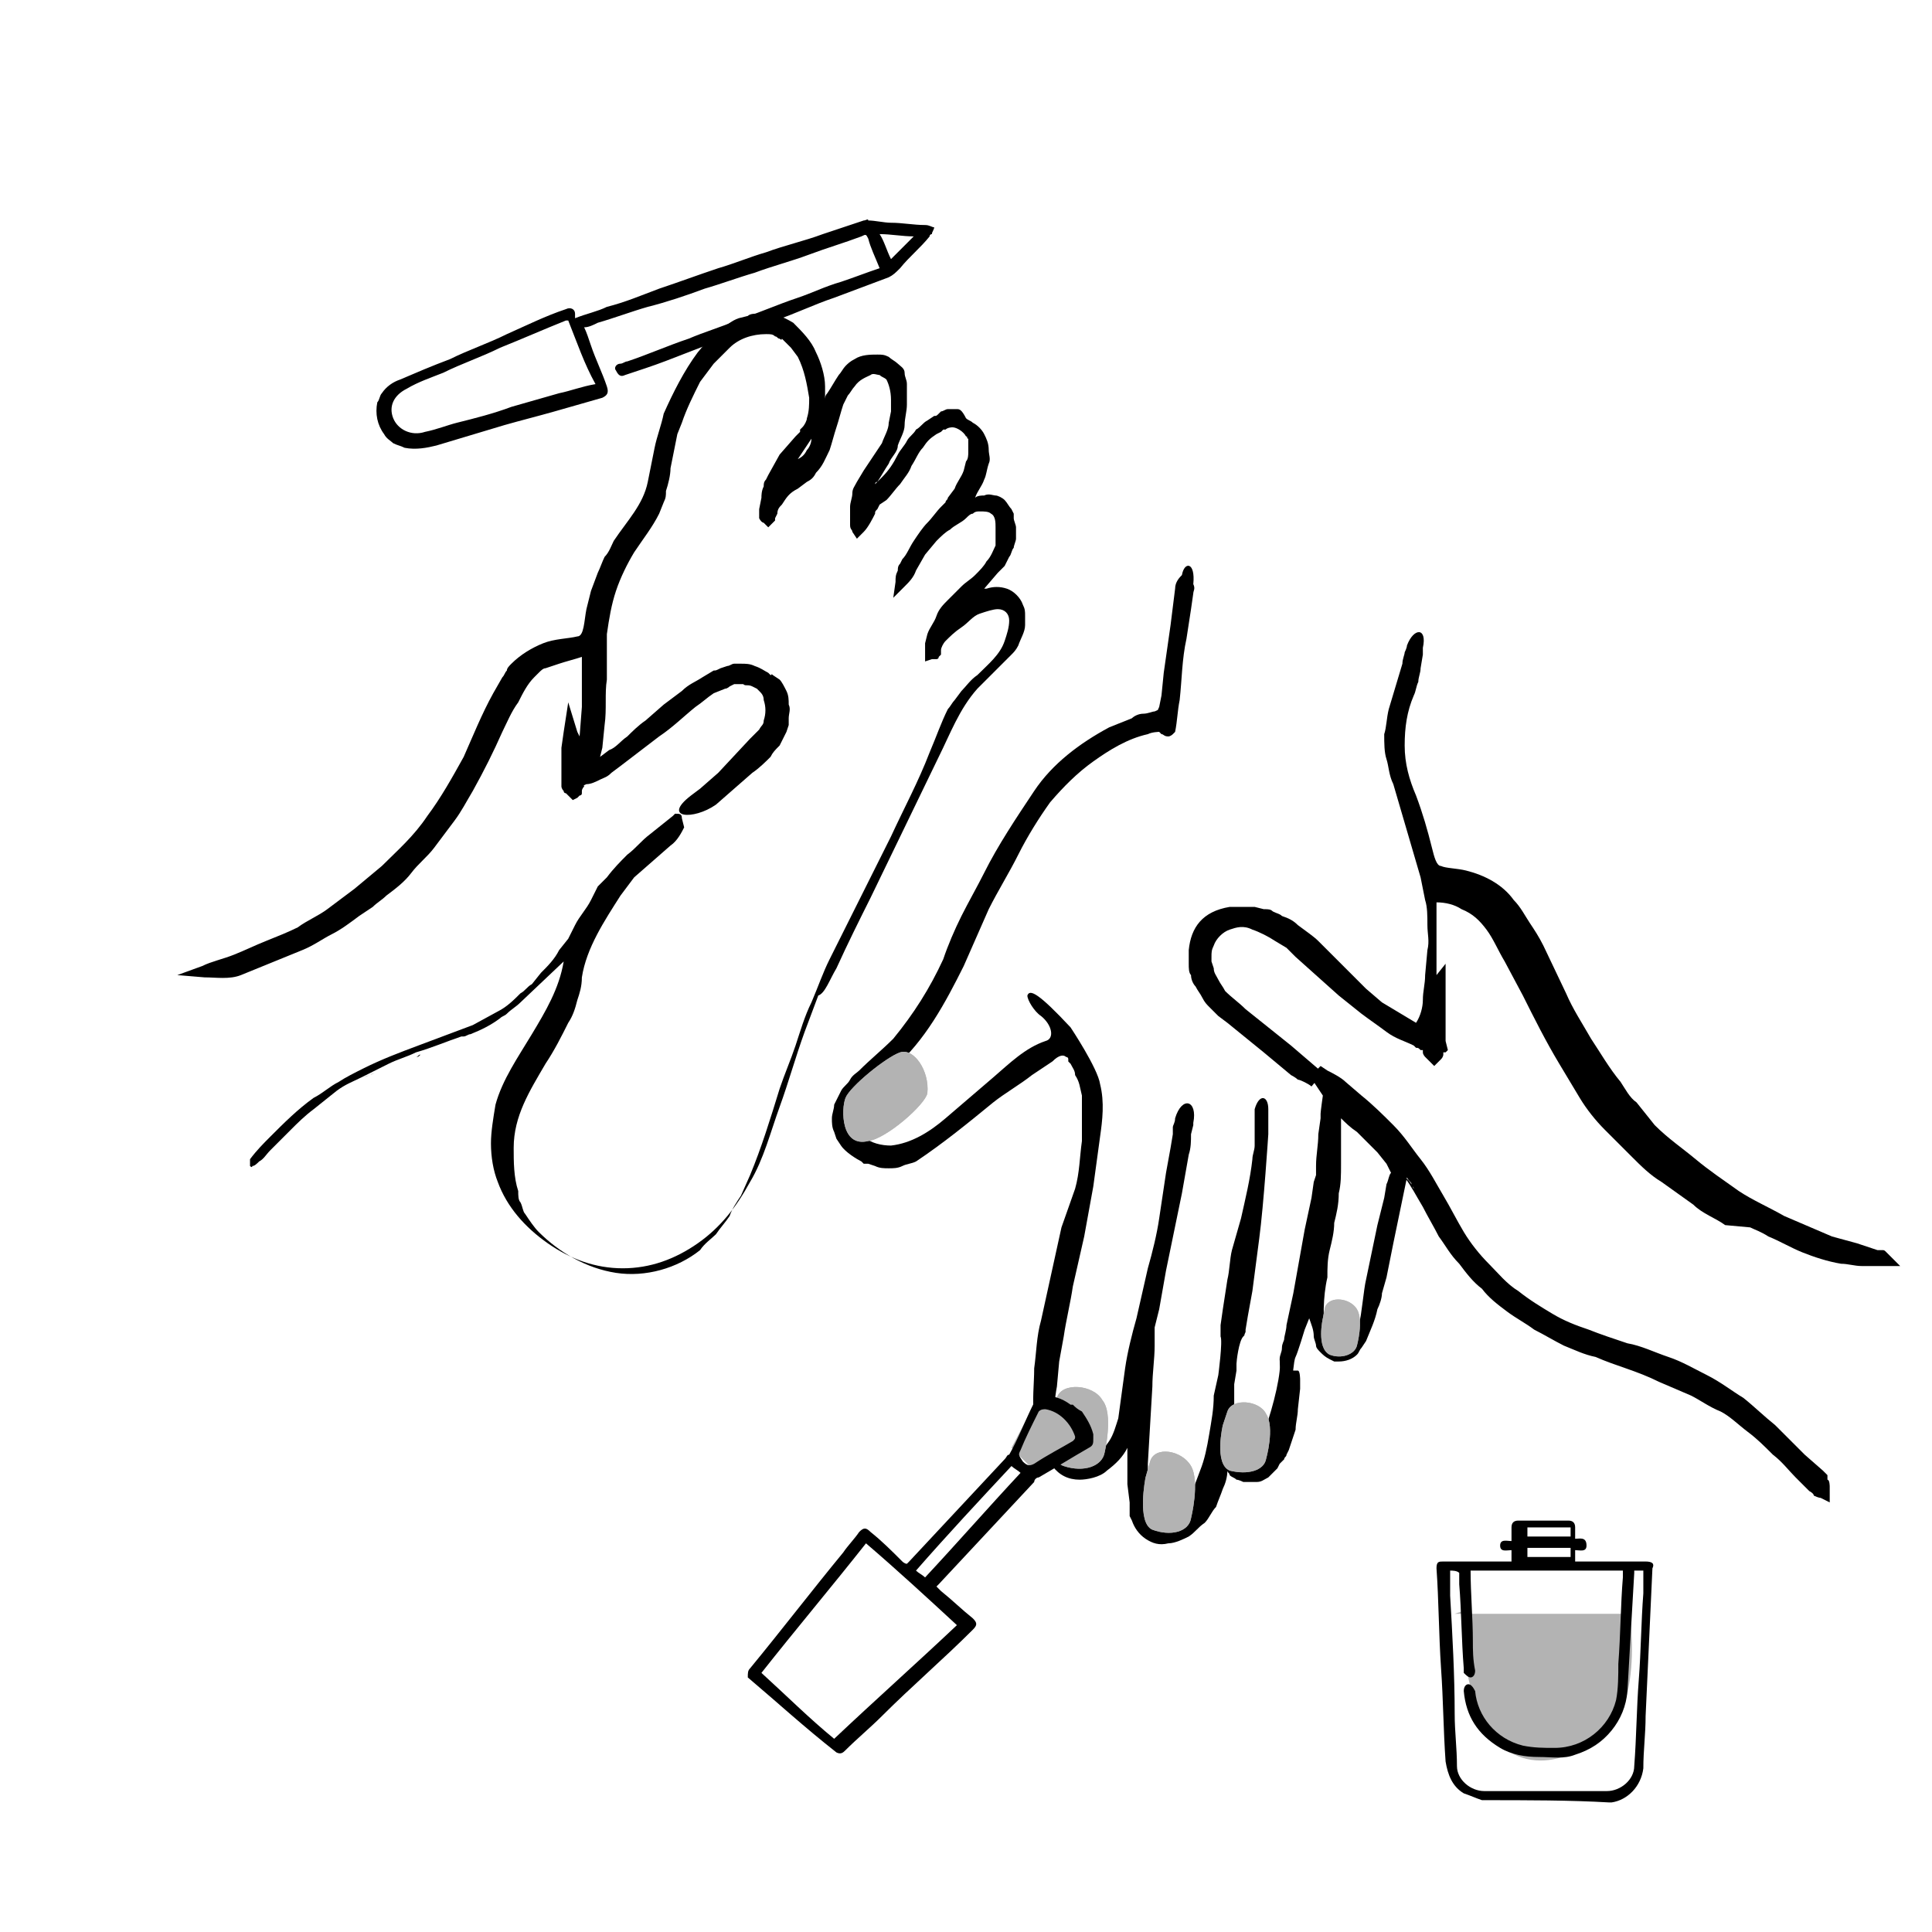 <?xml version="1.0" encoding="utf-8"?>
<!-- Generator: Adobe Illustrator 17.0.0, SVG Export Plug-In . SVG Version: 6.00 Build 0)  -->
<!DOCTYPE svg PUBLIC "-//W3C//DTD SVG 1.1//EN" "http://www.w3.org/Graphics/SVG/1.1/DTD/svg11.dtd">
<svg version="1.1" xmlns="http://www.w3.org/2000/svg" xmlns:xlink="http://www.w3.org/1999/xlink" x="0px" y="0px" width="85px"
	 height="85px" viewBox="0 0 85 85" style="enable-background:new 0 0 85 85;" xml:space="preserve">
<style type="text/css">
	.st0{fill:#FFFFFF;}
	.st1{fill:#DEDEDE;}
	.st2{fill:#121212;}
	.st3{fill:#010101;}
	.st4{fill:#101010;}
	.st5{fill:#141414;}
	.st6{fill:#DDDDDD;}
	.st7{fill:#111111;}
	.st8{fill:#191919;}
	.st9{fill:#373737;}
	.st10{fill:#CECECE;}
	.st11{fill:#242424;}
	.st12{fill:#1F1F1F;}
	.st13{fill:#EBEBEB;}
	.st14{fill:#0D0D0D;}
	.st15{fill:#0F0F0F;}
	.st16{fill:#131313;}
	.st17{fill:#171717;}
	.st18{fill:#161616;}
	.st19{fill:#1B1B1B;}
	.st20{fill:#2D2D2D;}
	.st21{fill:#020202;}
	.st22{fill:#030303;}
	.st23{fill:#1A1A1A;}
	.st24{fill:#070707;}
	.st25{fill:none;stroke:#000000;stroke-width:0.5;stroke-miterlimit:10;}
	.st26{fill:none;stroke:#000000;stroke-width:0.5;stroke-miterlimit:10;stroke-dasharray:0.976,1.952;}
	.st27{fill:none;stroke:#000000;stroke-width:0.5;stroke-miterlimit:10;stroke-dasharray:1.018,2.037;}
	.st28{fill:#0C0C0C;}
	.st29{fill:#151515;}
	.st30{fill:#040404;}
	.st31{clip-path:url(#SVGID_2_);}
	.st32{clip-path:url(#SVGID_2_);fill:none;stroke:#000000;stroke-width:0.5;stroke-miterlimit:10;}
	.st33{clip-path:url(#SVGID_2_);fill:none;stroke:#000000;stroke-width:0.5;stroke-miterlimit:10;stroke-dasharray:0.976,1.952;}
	.st34{clip-path:url(#SVGID_2_);fill:none;stroke:#000000;stroke-width:0.5;stroke-miterlimit:10;stroke-dasharray:1.018,2.037;}
	.st35{clip-path:url(#SVGID_4_);fill:#141414;}
	.st36{clip-path:url(#SVGID_6_);fill:#DEDEDE;}
	.st37{clip-path:url(#SVGID_6_);fill:#121212;}
	.st38{clip-path:url(#SVGID_6_);fill:#010101;}
	.st39{clip-path:url(#SVGID_6_);fill:#101010;}
	.st40{clip-path:url(#SVGID_6_);fill:#020202;}
	.st41{clip-path:url(#SVGID_6_);fill:#DDDDDD;}
	.st42{clip-path:url(#SVGID_6_);fill:#111111;}
	.st43{clip-path:url(#SVGID_6_);fill:#1A1A1A;}
	.st44{clip-path:url(#SVGID_6_);fill:#373737;}
	.st45{clip-path:url(#SVGID_6_);fill:#CECECE;}
	.st46{clip-path:url(#SVGID_6_);fill:#EBEBEB;}
	.st47{fill-rule:evenodd;clip-rule:evenodd;fill:#DFDFDF;}
	.st48{clip-path:url(#SVGID_8_);}
	.st49{clip-path:url(#SVGID_8_);fill:none;stroke:#000000;stroke-width:0.5;stroke-miterlimit:10;}
	.st50{clip-path:url(#SVGID_8_);fill:none;stroke:#000000;stroke-width:0.5;stroke-miterlimit:10;stroke-dasharray:0.976,1.952;}
	.st51{clip-path:url(#SVGID_8_);fill:none;stroke:#000000;stroke-width:0.5;stroke-miterlimit:10;stroke-dasharray:1.018,2.037;}
	.st52{clip-path:url(#SVGID_10_);fill:#DEDEDE;}
	.st53{clip-path:url(#SVGID_10_);fill:#121212;}
	.st54{clip-path:url(#SVGID_10_);fill:#010101;}
	.st55{clip-path:url(#SVGID_10_);fill:#101010;}
	.st56{clip-path:url(#SVGID_10_);fill:#020202;}
	.st57{clip-path:url(#SVGID_10_);fill:#DDDDDD;}
	.st58{clip-path:url(#SVGID_10_);fill:#111111;}
	.st59{clip-path:url(#SVGID_10_);fill:#1A1A1A;}
	.st60{clip-path:url(#SVGID_10_);fill:#373737;}
	.st61{clip-path:url(#SVGID_10_);fill:#CECECE;}
	.st62{clip-path:url(#SVGID_10_);fill:#EBEBEB;}
	.st63{fill:#1C1C1C;}
	.st64{fill:#222222;}
	.st65{fill:#050505;}
	.st66{fill:#0A0A0A;}
	.st67{fill:#212121;}
	.st68{fill:#282828;}
	.st69{fill:#292929;}
	.st70{fill:#252525;}
	.st71{fill:#0E0E0E;}
	.st72{fill:#181818;}
	.st73{fill:#2B2B2B;}
	.st74{fill:#090909;}
	.st75{clip-path:url(#SVGID_12_);fill:#B3B3B3;}
	.st76{clip-path:url(#SVGID_14_);fill:#B3B3B3;}
	.st77{clip-path:url(#SVGID_16_);fill:#B3B3B3;}
	.st78{clip-path:url(#SVGID_18_);fill:#B3B3B3;}
	.st79{clip-path:url(#SVGID_20_);fill:#B3B3B3;}
	.st80{fill:#B3B3B3;}
</style>
<g id="Calque_2">
</g>
<g id="Calque_3">
</g>
<g id="Calque_1">
	<g>
		<path d="M36.8,42.6c0.5-1.1,1-2.1,1.5-3.1l1.5-3.1l1.5-3.1c0.5-1,0.9-2.1,1.7-3c0.2-0.2,0.4-0.4,0.6-0.6l0.6-0.6
			c0.1-0.1,0.2-0.2,0.3-0.3c0.1-0.1,0.2-0.2,0.3-0.4c0.1-0.3,0.3-0.6,0.3-0.9l0-0.2l0-0.1l0,0l0,0l0-0.1c0-0.2,0-0.3-0.1-0.5
			c-0.1-0.3-0.4-0.6-0.7-0.7c-0.3-0.1-0.6-0.1-0.9,0c-0.1,0-0.1,0-0.1,0l0.6-0.7c0.1-0.1,0.2-0.2,0.3-0.3l0.2-0.4
			c0.1-0.1,0.1-0.3,0.2-0.4c0-0.1,0.1-0.3,0.1-0.4l0-0.5c0-0.1-0.1-0.3-0.1-0.4c0-0.1,0-0.1,0-0.2l-0.1-0.2
			c-0.1-0.1-0.2-0.3-0.3-0.4c-0.1-0.1-0.3-0.2-0.4-0.2c-0.1,0-0.3-0.1-0.5,0c-0.1,0-0.3,0-0.4,0.1l0,0c0.1-0.3,0.3-0.5,0.4-0.8
			c0.1-0.2,0.1-0.4,0.2-0.7c0.1-0.2,0-0.4,0-0.6c0-0.3-0.1-0.5-0.2-0.7c-0.1-0.2-0.3-0.4-0.5-0.5c-0.1-0.1-0.2-0.1-0.3-0.2
			C42.3,18,42.2,18,42.1,18c-0.1,0-0.2,0-0.4,0c-0.1,0-0.2,0.1-0.3,0.1l-0.1,0.1c-0.1,0.1-0.1,0.1-0.2,0.1l-0.3,0.2
			c-0.2,0.1-0.3,0.3-0.5,0.4c-0.1,0.2-0.3,0.3-0.4,0.5c-0.1,0.2-0.3,0.4-0.4,0.6c-0.2,0.4-0.4,0.7-0.7,1c-0.1,0.1-0.2,0.2-0.3,0.3
			c0,0,0-0.1,0.1-0.1c0.2-0.3,0.3-0.5,0.5-0.8c0.1-0.3,0.4-0.5,0.4-0.8c0.1-0.3,0.3-0.6,0.3-0.9c0-0.3,0.1-0.6,0.1-0.9
			c0-0.3,0-0.6,0-0.9c0-0.2-0.1-0.3-0.1-0.5c0-0.2-0.2-0.3-0.3-0.4c-0.1-0.1-0.3-0.2-0.4-0.3c-0.2-0.1-0.3-0.1-0.5-0.1
			c-0.3,0-0.7,0-1,0.2c-0.2,0.1-0.3,0.2-0.4,0.3c-0.1,0.1-0.2,0.3-0.3,0.4c-0.2,0.3-0.3,0.5-0.5,0.8c-0.1,0.1-0.1,0.2-0.1,0.3
			c0-0.2,0-0.4,0-0.6c0-0.5-0.2-1.1-0.4-1.5c-0.2-0.5-0.6-0.9-1-1.3c-0.5-0.3-1-0.5-1.6-0.4c-0.1,0-0.3,0-0.4,0.1L32.5,14
			c-0.3,0.1-0.5,0.3-0.7,0.4c-0.2,0.2-0.4,0.3-0.6,0.5l-0.5,0.6c-0.6,0.8-1.1,1.8-1.5,2.7c-0.1,0.5-0.3,1-0.4,1.5
			c-0.1,0.5-0.2,1-0.3,1.5c-0.2,1-0.9,1.7-1.5,2.6c-0.1,0.2-0.2,0.5-0.4,0.7c-0.1,0.2-0.2,0.5-0.3,0.7L26,26l-0.2,0.8
			c-0.1,0.5-0.1,1.2-0.4,1.2c-0.4,0.1-1,0.1-1.5,0.3c-0.5,0.2-1,0.5-1.4,0.9c-0.1,0.1-0.2,0.2-0.2,0.3c-0.1,0.1-0.1,0.2-0.2,0.3
			l-0.4,0.7c-0.5,0.9-0.9,1.9-1.3,2.8c-0.5,0.9-1,1.8-1.6,2.6c-0.6,0.9-1.3,1.5-2,2.2l-1.2,1l-1.2,0.9c-0.4,0.3-0.9,0.5-1.3,0.8
			c-0.4,0.2-0.9,0.4-1.4,0.6c-0.5,0.2-0.9,0.4-1.4,0.6c-0.5,0.2-1,0.3-1.4,0.5l-1.1,0.4l1.2,0.1c0.5,0,1.1,0.1,1.6-0.1l2.7-1.1
			c0.5-0.2,0.9-0.5,1.3-0.7c0.4-0.2,0.8-0.5,1.2-0.8l0.6-0.4c0.2-0.2,0.4-0.3,0.6-0.5c0.4-0.3,0.8-0.6,1.1-1c0.3-0.4,0.7-0.7,1-1.1
			c0.3-0.4,0.6-0.8,0.9-1.2c0.3-0.4,0.5-0.8,0.8-1.3c0.5-0.9,0.9-1.7,1.3-2.6c0.2-0.4,0.4-0.9,0.7-1.3c0.2-0.4,0.4-0.8,0.7-1.1
			c0.1-0.1,0.1-0.1,0.2-0.2c0.1-0.1,0.2-0.2,0.3-0.2l0.6-0.2c0.3-0.1,0.7-0.2,1-0.3c0,0.7,0,1.5,0,2.2l-0.1,1.3l0,0l-0.1-0.2
			l-0.4-1.3l-0.2,1.3l-0.1,0.7l0,0.7l0,0.7l0,0.3c0,0,0,0.1,0.1,0.2c0,0.1,0.1,0.1,0.1,0.1L25,35l0.2,0.2l0.2-0.1l0.1-0.1
			c0,0,0.1,0,0.1-0.1c0,0,0,0,0-0.1l0,0l0,0c0,0,0,0,0,0c0-0.1,0.1-0.2,0.1-0.2l0,0c0-0.1-0.1,0,0.1-0.1c0.2,0,0.4-0.1,0.6-0.2
			c0.2-0.1,0.3-0.1,0.5-0.3l0.4-0.3l1.7-1.3c0.6-0.4,1.1-0.9,1.6-1.3c0.3-0.2,0.5-0.4,0.8-0.6l0.5-0.2c0.1,0,0.2-0.1,0.2-0.1
			l0.2-0.1c0.1,0,0.3,0,0.4,0c0.1,0.1,0.2,0,0.4,0.1l0.2,0.1c0,0,0.1,0.1,0.1,0.1c0.1,0.1,0.2,0.2,0.2,0.4c0.1,0.3,0.1,0.6,0,0.9
			c0,0.2-0.1,0.2-0.2,0.4l-0.2,0.2l-0.2,0.2L31.6,34l-0.8,0.7L30.4,35c-1.3,1,0.1,1.1,1.1,0.4l0.8-0.7l0.8-0.7
			c0.3-0.2,0.6-0.5,0.8-0.7c0.1-0.2,0.2-0.3,0.4-0.5c0.1-0.2,0.2-0.4,0.3-0.6l0.1-0.3l0-0.1l0-0.1l0,0l0-0.1c0-0.2,0.1-0.4,0-0.6
			c0-0.2,0-0.4-0.1-0.6c-0.1-0.2-0.2-0.4-0.3-0.5L34,29.7l0,0l0,0c-0.1-0.1,0,0-0.1,0l0,0l-0.1-0.1c-0.2-0.1-0.3-0.2-0.6-0.3
			c-0.2-0.1-0.4-0.1-0.6-0.1l-0.3,0c-0.1,0-0.2,0.1-0.3,0.1l-0.3,0.1c-0.2,0.1-0.2,0.1-0.3,0.1l-0.5,0.3c-0.3,0.2-0.6,0.3-0.9,0.6
			L29.2,31l-0.8,0.7c-0.3,0.2-0.6,0.5-0.8,0.7c-0.3,0.2-0.5,0.5-0.8,0.6l-0.4,0.3l0.1-0.4l0.1-1c0.1-0.7,0-1.4,0.1-2
			c0-0.7,0-1.4,0-2c0.1-0.7,0.2-1.3,0.4-1.9c0.2-0.6,0.5-1.2,0.8-1.7c0.4-0.6,0.8-1.1,1.1-1.7l0.2-0.5c0.1-0.2,0.1-0.3,0.1-0.5
			c0.1-0.3,0.2-0.7,0.2-1l0.2-1l0.1-0.5l0.2-0.5c0.2-0.6,0.5-1.2,0.8-1.8l0.6-0.8l0.7-0.7c0.4-0.4,1-0.6,1.6-0.6
			c0.2,0,0.3,0,0.4,0.1c0.1,0,0.1,0.1,0.2,0.1c0,0,0.1,0.1,0.1,0l0.1,0.1c0.1,0.1,0.2,0.2,0.3,0.3l0.3,0.4c0.3,0.6,0.4,1.2,0.5,1.8
			c0,0.3,0,0.6-0.1,0.9c0,0.1-0.1,0.3-0.2,0.4l-0.1,0.1c0,0,0,0.1,0,0l0,0.1l-0.2,0.2L34.3,20l-0.5,0.9l-0.1,0.2
			c-0.1,0.1-0.1,0.2-0.1,0.3c-0.1,0.2-0.1,0.4-0.1,0.5l-0.1,0.5l0,0.1l0,0.1c0,0,0,0.2,0,0.2c0.1,0.2,0.2,0.2,0.2,0.2l0.2,0.2
			l0.2-0.2L34,23c0,0,0.1-0.1,0.1-0.1l0,0l0-0.1l0.1-0.2c0-0.2,0.1-0.3,0.2-0.4c0.2-0.3,0.3-0.5,0.7-0.7l0.4-0.3
			c0.2-0.1,0.3-0.2,0.4-0.4c0.3-0.3,0.4-0.6,0.6-1c0.1-0.3,0.2-0.7,0.3-1c0.1-0.3,0.2-0.7,0.3-1l0.2-0.4c0.1-0.1,0.2-0.3,0.3-0.4
			c0.2-0.3,0.5-0.4,0.7-0.5c0.1-0.1,0.3,0,0.4,0c0.1,0.1,0.2,0.1,0.3,0.2c0.1,0.2,0.2,0.5,0.2,0.9c0,0.2,0,0.3,0,0.5l-0.1,0.5
			c0,0.3-0.2,0.6-0.3,0.9c-0.2,0.3-0.4,0.6-0.6,0.9L38,20.7l-0.3,0.5c-0.1,0.2-0.2,0.3-0.2,0.5c0,0.2-0.1,0.4-0.1,0.6l0,0.5l0,0.1
			c0,0,0,0,0,0.1l0,0.1c0,0.2,0.1,0.2,0.1,0.3l0.2,0.3l0.3-0.3c0.2-0.2,0.4-0.6,0.5-0.8c0-0.1,0-0.1,0.1-0.2l0.1-0.2L39,22
			c0.2-0.2,0.4-0.5,0.6-0.7c0.2-0.3,0.4-0.5,0.5-0.8c0.2-0.3,0.3-0.6,0.5-0.8c0.2-0.3,0.3-0.4,0.6-0.6l0.2-0.1c0,0,0.1-0.1,0.1-0.1
			l0.1,0c0.1-0.1,0.3-0.1,0.3-0.1c0.2,0,0.5,0.2,0.6,0.4c0.1,0,0,0.1,0.1,0.1c0,0,0,0.1,0,0.2l0,0.1c0,0,0,0.1,0,0l0,0.1l0,0.2
			c0,0.1,0,0.3-0.1,0.4l-0.1,0.4c-0.1,0.3-0.3,0.5-0.4,0.8l-0.3,0.4c0,0.1-0.1,0.1-0.1,0.2l-0.2,0.2c-0.2,0.2-0.4,0.5-0.6,0.7
			c-0.2,0.2-0.4,0.5-0.6,0.8c-0.2,0.3-0.3,0.6-0.5,0.8l-0.1,0.2c-0.1,0.1-0.1,0.2-0.1,0.3c-0.1,0.2-0.1,0.3-0.1,0.5l-0.1,0.7
			l0.5-0.5c0.2-0.2,0.4-0.4,0.5-0.7l0.4-0.7l0.5-0.6c0.2-0.2,0.4-0.4,0.6-0.5c0.2-0.2,0.5-0.3,0.7-0.5c0.1-0.1,0.2-0.2,0.3-0.2
			c0.1-0.1,0.2-0.1,0.3-0.1c0.2,0,0.4,0,0.5,0.1c0.2,0.1,0.2,0.4,0.2,0.6c0,0.1,0,0.3,0,0.4c0,0,0,0.1,0,0.2c0,0,0,0.1,0,0.1l0,0.1
			c-0.1,0.2-0.2,0.5-0.4,0.7c-0.1,0.2-0.3,0.4-0.5,0.6c-0.2,0.2-0.4,0.3-0.6,0.5c-0.2,0.2-0.4,0.4-0.6,0.6c-0.2,0.2-0.4,0.4-0.5,0.7
			c-0.1,0.3-0.3,0.5-0.4,0.8l-0.1,0.4c0,0,0,0.2,0,0.3c0,0.1,0,0.1,0,0.2l0,0.3l0.3-0.1l0.1,0l0.1,0c0,0,0.1,0,0.1-0.1
			c0,0,0.1-0.1,0.1-0.1l0,0c0,0.1,0-0.1,0-0.1l0,0l0-0.1c0-0.1,0.1-0.3,0.2-0.4c0.2-0.2,0.4-0.4,0.7-0.6c0.3-0.2,0.5-0.5,0.8-0.6
			c0.3-0.1,0.6-0.2,0.8-0.2c0.3,0,0.5,0.2,0.5,0.5c0,0.3-0.1,0.6-0.2,0.9c-0.2,0.6-0.7,1-1.2,1.5c-0.3,0.2-0.5,0.5-0.7,0.7l-0.3,0.4
			c-0.1,0.1-0.2,0.3-0.3,0.4c-0.3,0.6-0.5,1.2-0.8,1.9c-0.5,1.3-1.1,2.4-1.7,3.7l-1.8,3.6l-0.9,1.8c-0.3,0.6-0.5,1.2-0.8,1.9
			c-0.3,0.6-0.5,1.3-0.7,1.9c-0.2,0.6-0.5,1.3-0.7,1.9c-0.4,1.3-0.8,2.6-1.3,3.8l-0.4,0.9c-0.2,0.3-0.4,0.6-0.5,0.9
			c-0.2,0.3-0.4,0.5-0.6,0.8c-0.2,0.2-0.5,0.4-0.7,0.7c-1,0.8-2.4,1.2-3.7,1c-1.3-0.2-2.5-0.9-3.4-1.8c-0.2-0.2-0.4-0.5-0.6-0.8
			c-0.1-0.1-0.1-0.3-0.2-0.5c-0.1-0.1-0.1-0.3-0.1-0.5c-0.2-0.6-0.2-1.3-0.2-1.9c0-1.4,0.7-2.5,1.4-3.7c0.4-0.6,0.7-1.2,1-1.8
			c0.2-0.3,0.3-0.6,0.4-1c0.1-0.3,0.2-0.6,0.2-1c0.2-1.3,1-2.5,1.7-3.6l0.6-0.8l0.8-0.7l0.8-0.7c0.3-0.2,0.5-0.6,0.6-0.8L30,36
			c0-0.2-0.1-0.2-0.3-0.2l-0.1,0.1l-1,0.8c-0.4,0.3-0.6,0.6-1,0.9c-0.3,0.3-0.6,0.6-0.9,1L26.3,39c-0.1,0.2-0.2,0.4-0.3,0.6
			c-0.2,0.4-0.5,0.7-0.7,1.1L25,41.3l-0.4,0.5c-0.2,0.4-0.5,0.7-0.8,1l-0.4,0.5c-0.2,0.1-0.3,0.3-0.5,0.4c-0.3,0.3-0.6,0.6-1,0.8
			l-1.1,0.6c-0.8,0.3-1.6,0.6-2.4,0.9c-0.8,0.3-1.6,0.6-2.4,1c-0.4,0.2-0.8,0.4-1.1,0.6c-0.4,0.2-0.7,0.5-1.1,0.7
			c-0.7,0.5-1.3,1.1-1.9,1.7c-0.3,0.3-0.6,0.6-0.9,1c0,0.1,0,0.1,0,0.2l0,0.1c0,0,0.1,0.1,0.1,0c0.1,0,0.2-0.1,0.3-0.2
			c0.2-0.1,0.3-0.3,0.5-0.5c0.3-0.3,0.6-0.6,0.9-0.9c0.3-0.3,0.6-0.6,1-0.9l0.5-0.4l0.5-0.4c0.4-0.3,0.7-0.4,1.1-0.6l1.2-0.6
			c0.4-0.2,0.8-0.3,1.2-0.5c0.7-0.2,1.4-0.5,2-0.7c0,0,0.1,0,0.1,0c0.1,0,0.2-0.1,0.3-0.1c0.5-0.2,0.9-0.4,1.3-0.7
			c0.1-0.1,0.2-0.1,0.3-0.2c0.2-0.2,0.4-0.3,0.6-0.5l1.9-1.8c-0.2,1.2-0.8,2.2-1.4,3.2c-0.6,1-1.3,2-1.6,3.1
			c-0.1,0.6-0.2,1.2-0.2,1.7c0,0.6,0.1,1.2,0.3,1.7c0.4,1.1,1.2,2,2.2,2.7c1,0.7,2.1,1.1,3.3,1.1c1.2,0,2.3-0.4,3.3-1.1
			c1-0.7,1.7-1.6,2.3-2.7c0.6-1,0.9-2.2,1.3-3.3c0.4-1.1,0.7-2.2,1.1-3.3l0.6-1.6C36.3,43.7,36.5,43.1,36.8,42.6 M16.5,47.2L16,47.4
			C16.2,47.3,16.3,47.3,16.5,47.2 M35.5,19.8c-0.1,0.2-0.2,0.3-0.4,0.4l0.2-0.3l0.4-0.6C35.7,19.5,35.6,19.7,35.5,19.8 M18.3,46.5
			c0.1,0,0.1,0,0.2-0.1C18.4,46.4,18.4,46.5,18.3,46.5"/>
	</g>
	<g>
		<g>
			<path d="M56.6,60.2l-0.3-0.4c0.2,1-1.4,6-1.8,4.5c-0.1,0-0.1-0.1-0.2-0.3c0-0.2,0-0.4,0-0.6l0-1.3l0-0.6c0-0.2,0-0.4,0-0.6
				l0.1-0.6l0-0.2c0,0,0-0.1,0-0.1c0-0.1,0.1-1,0.3-1.2c0.1-0.1,0,0,0.1-0.2l0-0.1l0.1-0.6l0.2-1.1c0.1-0.8,0.2-1.5,0.3-2.3
				c0.2-1.5,0.4-4.6,0.4-4.6l0-0.7c0-0.1,0-0.2,0-0.4c0-0.6-0.4-0.7-0.6,0c0,0,0,0.1,0,0.1l0,0l0,0l0,0v0l0,0l0,0.2l0,0.7l0,0.6
				c0,0.2-0.1,0.4-0.1,0.6c-0.1,0.9-0.3,1.7-0.5,2.6L54.2,55c-0.1,0.4-0.1,0.9-0.2,1.3l-0.2,1.3l-0.1,0.7l0,0.2c0,0,0,0,0,0.1
				c0,0.1,0,0.2,0,0.2c0.1,0.2-0.1,1.7-0.1,1.7l-0.2,0.9c0,0.6-0.1,1.1-0.2,1.7c-0.1,0.6-0.2,1.1-0.4,1.6l-0.3,0.8
				c-0.1,0.2-0.2,0.5-0.4,0.7c-0.1,0.2-0.4,0.4-0.5,0.7c-0.1,0.1-0.4,0.3-0.6,0.3c-0.2,0-0.3-0.1-0.4-0.3c-0.1-0.1-0.1-0.2-0.1-0.4
				l0-0.4c0-0.6,0-1.1,0-1.7l0.1-1.7l0.1-1.7c0-0.6,0.1-1.2,0.1-1.8c0-0.3,0-0.5,0-0.8l0.2-0.8l0.3-1.7l0.7-3.4l0.3-1.7
				c0.1-0.3,0.1-0.6,0.1-0.9l0.1-0.4l0-0.1c0.2-1-0.5-1.2-0.8-0.2c0,0.2-0.1,0.3-0.1,0.4l0,0.3l-0.1,0.6l-0.2,1.1L51,53.6
				c-0.1,0.7-0.3,1.5-0.5,2.2L50,58c-0.2,0.7-0.4,1.5-0.5,2.2c-0.1,0.7-0.2,1.5-0.3,2.2c-0.1,0.3-0.2,0.7-0.4,1
				c-0.2,0.3-0.5,0.6-0.7,0.8c-0.3,0.2-0.7-0.4-0.9-0.1c-0.4,0.9-1.1-1-0.7-3.1l0.1-1.1l0.2-1.1c0.1-0.7,0.3-1.5,0.4-2.2l0.5-2.2
				l0.4-2.2l0.3-2.2c0.1-0.7,0.2-1.5,0-2.3c-0.1-0.7-1.3-2.5-1.3-2.5c-1.4-1.5-1.8-1.7-1.9-1.4c0,0.2,0.3,0.7,0.6,0.9
				c0.5,0.4,0.6,1,0.2,1.1c-0.9,0.3-1.6,1-2.3,1.6l-2.1,1.8c-0.7,0.6-1.5,1.1-2.4,1.2c-0.4,0-0.9-0.1-1.2-0.4
				c-0.3-0.3-0.5-0.7-0.5-1.1c0-0.4,0.4-0.7,0.7-1c0.3-0.3,0.7-0.5,1.1-0.9c1.4-1.2,2.3-2.9,3.1-4.5l1.1-2.5
				c0.4-0.8,0.9-1.6,1.3-2.4c0.4-0.8,0.9-1.6,1.4-2.3c0.6-0.7,1.2-1.3,1.9-1.8c0.7-0.5,1.5-1,2.4-1.2c0.2-0.1,0.5-0.1,0.5-0.1
				c0,0,0,0,0,0c0,0,0,0,0,0c0,0,0.1,0.1,0.1,0.1c0.1,0,0.1,0.1,0.3,0.1c0.1,0,0.2-0.1,0.2-0.1c0,0,0.1-0.1,0.1-0.1
				c0.1-0.5,0.1-0.9,0.2-1.4c0.1-0.9,0.1-1.8,0.3-2.7l0.2-1.3l0.1-0.7c0-0.1,0.1-0.2,0-0.4c0.1-1-0.4-1-0.5-0.4
				c-0.1,0.1-0.3,0.3-0.3,0.6l-0.2,1.6l-0.3,2.1l-0.1,1l-0.1,0.5c-0.1,0.2,0,0.1-0.2,0.2c-0.1,0-0.3,0.1-0.5,0.1
				c-0.2,0-0.4,0.1-0.5,0.2l-1,0.4c-1.3,0.7-2.5,1.6-3.3,2.8c-0.8,1.2-1.6,2.4-2.2,3.6c-0.3,0.6-0.7,1.3-1,1.9
				c-0.3,0.6-0.6,1.3-0.8,1.9c-0.6,1.3-1.3,2.4-2.2,3.5c-0.5,0.5-1,0.9-1.5,1.4c-0.1,0.1-0.3,0.2-0.4,0.4c-0.1,0.2-0.3,0.3-0.4,0.5
				c-0.1,0.2-0.2,0.4-0.3,0.6c0,0.2-0.1,0.4-0.1,0.6c0,0.2,0,0.4,0.1,0.6l0.1,0.3l0.2,0.3c0.2,0.3,0.7,0.6,0.9,0.7l0.1,0.1l0.1,0
				l0.1,0l0.3,0.1c0.2,0.1,0.4,0.1,0.6,0.1c0.2,0,0.4,0,0.6-0.1c0.2-0.1,0.4-0.1,0.6-0.2c1.2-0.8,2.3-1.7,3.4-2.6
				c0.5-0.4,1.2-0.8,1.7-1.2l0.9-0.6c0.3-0.3,0.5-0.3,0.6-0.2c0,0,0.1,0,0.1,0.1l0,0.1l0,0l0.1,0.1c0.1,0.2,0.2,0.3,0.2,0.5
				c0.2,0.3,0.2,0.5,0.3,0.9c0,0.6,0,1.4,0,2c-0.1,0.7-0.1,1.4-0.3,2.1L46.7,54l-0.9,4.1c-0.2,0.7-0.2,1.4-0.3,2.1
				c0,0.7-0.1,1.4,0,2.2c0.1,0.4,0.1,0.8,0.3,1.1c0.2,0.4,0.3,0.6,0.5,1c0.3,0.4,0.7,0.6,1.2,0.6c0.3,0,0.9-0.1,1.2-0.4
				c0.4-0.3,0.7-0.6,0.9-1c0,0.3,0,0.5,0,0.8l0,0.8l0.1,0.8l0,0.4l0,0.1c0,0.1,0,0.1,0,0.1l0.1,0.2c0.1,0.3,0.3,0.6,0.6,0.8
				c0.3,0.2,0.6,0.3,1,0.2c0.3,0,0.7-0.2,0.9-0.3c0.3-0.2,0.4-0.4,0.7-0.6c0.2-0.2,0.3-0.5,0.5-0.7c0.1-0.3,0.2-0.5,0.3-0.8
				c0.1-0.2,0.2-0.5,0.2-0.8c0,0.1,0.1,0.1,0.1,0.2c0.1,0.1,0.2,0.1,0.3,0.2c0.1,0,0.3,0.1,0.3,0.1l0.1,0c0.1,0,0.1,0,0.2,0l0.3,0
				c0.2,0,0.3-0.1,0.5-0.2c0.1-0.1,0.3-0.3,0.4-0.4l0.1-0.2l0,0l0.1-0.1l0.1-0.1c0-0.1,0.1-0.1,0.1-0.2l0.1-0.2
				c0.1-0.3,0.2-0.6,0.3-0.9c0-0.3,0.1-0.6,0.1-0.9l0.1-0.9l0-0.4c0,0,0-0.4-0.1-0.4C56.7,60.3,56.7,60.3,56.6,60.2"/>
			<path d="M58,41.4C58,41.4,58,41.4,58,41.4c-0.2-0.2-0.5-0.4-0.9-0.7c-0.2-0.2-0.4-0.3-0.7-0.4c-0.1-0.1-0.2-0.1-0.4-0.2
				c-0.1-0.1-0.2-0.1-0.4-0.1l-0.4-0.1l-0.4,0c-0.2,0-0.4,0-0.7,0c-1.2,0.2-1.7,0.9-1.8,1.9c0,0.2,0,0.4,0,0.6c0,0.2,0,0.4,0.1,0.5
				c0,0.2,0.1,0.4,0.2,0.5c0.1,0.2,0.2,0.3,0.3,0.5c0.1,0.2,0.2,0.3,0.3,0.4c0.1,0.1,0.1,0.1,0.2,0.2l0.2,0.2l0.4,0.3l1.6,1.3l1.2,1
				c0,0,0.2,0.1,0.3,0.2c0.1,0,0.5,0.2,0.6,0.3l0.5-0.6L56.8,46l-1-0.8l-1-0.8c-0.3-0.3-0.6-0.5-0.9-0.8c-0.1-0.2-0.2-0.3-0.3-0.5
				c-0.1-0.2-0.2-0.3-0.2-0.5l-0.1-0.3l0-0.1c0,0,0,0,0,0l0-0.1c0-0.2,0-0.3,0.1-0.5c0.1-0.3,0.4-0.6,0.7-0.7c0.3-0.1,0.6-0.2,1,0
				c0.3,0.1,0.7,0.3,1,0.5l0.5,0.3l0.1,0.1c0,0,0.1,0,0,0l0.1,0.1l0.2,0.2l1.9,1.7l1,0.8c0.4,0.3,0.7,0.5,1.1,0.8
				c0.4,0.3,0.8,0.4,1.2,0.6l0.1,0.1c0.1,0,0.1,0,0.2,0.1c0.1,0,0.1,0,0.1,0l0,0c0,0,0,0.1,0,0.1c0,0.1,0.1,0.2,0.1,0.2
				c0,0,0.1,0.1,0.1,0.1l0.1,0.1l0.2,0.2l0.2-0.2l0.1-0.1c0.1-0.1,0.1-0.2,0.1-0.2l0-0.1l0.1,0l0.1-0.1v0l-0.1-0.4l0-0.8l0-1.6l0-1
				l-0.4,0.5l0-3.2c0.4,0,0.8,0.1,1.1,0.3c0.5,0.2,0.8,0.5,1.1,0.9c0.3,0.4,0.5,0.9,0.8,1.4l0.8,1.5c0.5,1,1,2,1.6,3
				c0.3,0.5,0.6,1,0.9,1.5c0.3,0.5,0.7,1,1.1,1.4c0.2,0.2,0.4,0.4,0.6,0.6l0.6,0.6c0.4,0.4,0.8,0.8,1.3,1.1l1.4,1
				c0.4,0.4,1,0.6,1.4,0.9L77,54c0.2,0.1,0.5,0.2,0.8,0.4c0.5,0.2,1,0.5,1.5,0.7c0.5,0.2,1.1,0.4,1.7,0.5c0.3,0,0.6,0.1,0.9,0.1
				l0.9,0l0.8,0l-0.6-0.6c-0.1-0.1-0.1-0.1-0.2-0.1l0,0c0,0,0.1,0-0.1,0l0,0l0,0l-0.1,0l-0.3-0.1l-0.6-0.2l-1.1-0.3
				c-0.7-0.3-1.4-0.6-2.1-0.9c-0.7-0.4-1.4-0.7-2-1.1c-0.7-0.5-1.3-0.9-1.9-1.4c-0.6-0.5-1.2-0.9-1.8-1.5L72,48.5
				c-0.3-0.2-0.5-0.6-0.7-0.9c-0.5-0.6-0.9-1.3-1.3-1.9c-0.4-0.7-0.8-1.3-1.1-2l-1-2.1c-0.2-0.4-0.4-0.7-0.6-1
				c-0.2-0.3-0.4-0.7-0.7-1c-0.5-0.7-1.3-1.1-2.1-1.3c-0.4-0.1-0.9-0.1-1.1-0.2c-0.2,0-0.3-0.4-0.4-0.8c-0.2-0.8-0.4-1.5-0.7-2.3
				c-0.3-0.7-0.5-1.4-0.5-2.2c0-0.8,0.1-1.5,0.4-2.2c0.1-0.2,0.1-0.4,0.2-0.6c0-0.2,0.1-0.4,0.1-0.6l0.1-0.6l0-0.1c0,0,0-0.1,0-0.2
				c0.2-0.9-0.4-0.9-0.7-0.1c0,0.1-0.1,0.3-0.1,0.3c0,0.1-0.1,0.3-0.1,0.5l-0.3,1l-0.3,1C61,31.6,61,32,60.9,32.3
				c0,0.4,0,0.8,0.1,1.1c0.1,0.3,0.1,0.7,0.3,1.1l1.2,4.1l0.2,1c0.1,0.3,0.1,0.7,0.1,1.1c0,0.4,0.1,0.7,0,1.1l-0.1,1.1
				c0,0.4-0.1,0.7-0.1,1.1c0,0.3-0.1,0.7-0.3,1c-0.5-0.3-1-0.6-1.5-0.9l-0.7-0.6l-0.6-0.6c0,0,0,0,0,0s0,0,0,0v0c0,0,0,0,0,0
				 M57.7,41.2L57.7,41.2 M62.8,45.8C62.8,45.8,62.8,45.8,62.8,45.8C62.8,45.9,62.8,45.9,62.8,45.8C62.8,45.8,62.8,45.8,62.8,45.8"
				/>
			<path d="M80.5,65.4c0,0,0-0.3-0.1-0.3l0-0.1l0,0c0,0,0,0,0-0.1l0,0l-0.2-0.2L79.4,64c-0.4-0.4-0.9-0.9-1.3-1.3
				c-0.5-0.4-0.9-0.8-1.4-1.2c-0.5-0.3-1-0.7-1.6-1c-0.6-0.3-1.1-0.6-1.7-0.8c-0.6-0.2-1.2-0.5-1.8-0.6c-0.6-0.2-1.2-0.4-1.7-0.6
				c-0.6-0.2-1.1-0.4-1.6-0.7c-0.5-0.3-1-0.6-1.5-1c-0.5-0.3-0.9-0.8-1.3-1.2c-0.4-0.4-0.8-0.9-1.1-1.4c-0.3-0.5-0.6-1.1-0.9-1.6
				c-0.3-0.5-0.6-1.1-1-1.6c-0.4-0.5-0.7-1-1.2-1.5c-0.4-0.4-0.9-0.9-1.4-1.3l-0.7-0.6c-0.2-0.2-0.6-0.4-0.8-0.5l-0.3-0.2l-0.2,0.2
				l-0.1,0.1l-0.2,0.2l0.2,0.2l0.4,0.6l0,0c0,0-0.1,0.7-0.1,0.8v0.2l-0.1,0.7c0,0.5-0.1,0.9-0.1,1.4l0,0.2c0,0,0,0.1,0,0.2l-0.1,0.3
				l-0.1,0.7l-0.3,1.4l-0.5,2.8l-0.3,1.4c0,0.2-0.1,0.5-0.1,0.6c0,0.1-0.1,0.2-0.1,0.4c0,0.2-0.1,0.3-0.1,0.5c0,0.6,0.2,1.4,0.5,0.9
				c0.1-0.1,0.1-0.8,0.2-1c0.1-0.2,0.4-1.2,0.4-1.2l0.2-0.5c0.1,0.3,0.2,0.5,0.2,0.8c0,0.1,0.1,0.3,0.1,0.4c0,0.1,0.1,0.2,0.2,0.3
				c0.1,0.1,0.2,0.2,0.4,0.3l0.2,0.1l0,0c0.1,0,0,0,0.1,0l0.1,0c0.3,0,0.6-0.1,0.8-0.3c0.1-0.1,0.1-0.2,0.2-0.3l0.2-0.3
				c0.2-0.5,0.4-0.9,0.5-1.4c0.1-0.2,0.2-0.5,0.2-0.7l0.2-0.7l0.3-1.5l0.6-2.9c0.1,0.2,0.2,0.2,0.2,0.3c0,0.1,0.1,0.1,0.1,0.2
				c-0.1-0.2-0.2-0.4-0.4-0.5c0.3,0.4,0.5,0.8,0.8,1.3c0.2,0.4,0.5,0.9,0.7,1.3c0.3,0.4,0.5,0.8,0.9,1.2c0.3,0.4,0.6,0.8,1,1.1
				c0.3,0.4,0.7,0.7,1.1,1c0.4,0.3,0.8,0.5,1.2,0.8c0.4,0.2,0.9,0.5,1.3,0.7c0.5,0.2,0.9,0.4,1.4,0.5c0.9,0.4,1.8,0.6,2.8,1.1
				l1.4,0.6c0.4,0.2,0.8,0.5,1.3,0.7c0.4,0.2,0.8,0.6,1.2,0.9c0.4,0.3,0.7,0.6,1.1,1c0.4,0.3,0.7,0.7,1,1l0.5,0.5l0.1,0.1
				c0,0,0.2,0.1,0.2,0.2c0.2,0.1,0.3,0.1,0.3,0.1l0.4,0.2l0-0.5L80.5,65.4z M59.7,49.8c0.3,0.3,0.6,0.6,0.9,0.9l0.4,0.5l0.2,0.4
				c-0.1,0.1-0.1,0.3-0.2,0.5l-0.1,0.6l-0.3,1.2l-0.5,2.4c-0.1,0.4-0.2,1.6-0.3,1.9c-0.1,0.4-0.7,0.9-0.7,0.9
				c-0.1,0.1-0.1,0.2-0.1,0.2c0,0,0,0-0.1,0c0,0,0,0,0,0c-0.5,1.2-0.9-1.4-0.5-3.1c0-0.4,0-0.8,0.1-1.2c0.1-0.4,0.2-0.8,0.2-1.2
				c0.1-0.4,0.2-0.8,0.2-1.3c0.1-0.4,0.1-0.8,0.1-1.3c0-0.4,0-0.8,0-1.3l0-0.6c0-0.1,0-0.1,0-0.1C59.2,49.4,59.4,49.6,59.7,49.8"/>
		</g>
		<g>
			<g>
				<g>
					<defs>
						<path id="SVGID_11_" d="M38.2,50.2c0.8-0.1,2.5-1.6,2.6-2.1c0.1-1-0.6-2-1.2-1.8c-0.6,0.2-2.2,1.5-2.4,2
							C37,48.8,37,50.5,38.2,50.2z"/>
					</defs>
					<use xlink:href="#SVGID_11_"  style="overflow:visible;fill:#B3B3B3;"/>
					<clipPath id="SVGID_2_">
						<use xlink:href="#SVGID_11_"  style="overflow:visible;"/>
					</clipPath>
					<path style="clip-path:url(#SVGID_2_);fill:#B3B3B3;" d="M38.2,50.2c0.8-0.1,2.5-1.6,2.6-2.1c0.1-1-0.6-2-1.2-1.8
						c-0.6,0.2-2.2,1.5-2.4,2C37,48.8,37,50.5,38.2,50.2z"/>
				</g>
				<g>
					<defs>
						<path id="SVGID_13_" d="M48.6,63.9c0,0,0.4-1.7-0.1-2.3c-0.4-0.7-1.8-0.8-2-0.1c-0.2,0.7-0.2,0.7-0.2,0.7s-0.4,2,0.5,2.3
							C47.7,64.8,48.5,64.5,48.6,63.9z"/>
					</defs>
					<use xlink:href="#SVGID_13_"  style="overflow:visible;fill:#B3B3B3;"/>
					<clipPath id="SVGID_4_">
						<use xlink:href="#SVGID_13_"  style="overflow:visible;"/>
					</clipPath>
					<path style="clip-path:url(#SVGID_4_);fill:#B3B3B3;" d="M48.6,63.9c0,0,0.4-1.7-0.1-2.3c-0.4-0.7-1.8-0.8-2-0.1
						c-0.2,0.7-0.2,0.7-0.2,0.7s-0.4,2,0.5,2.3C47.7,64.8,48.5,64.5,48.6,63.9z"/>
				</g>
				<g>
					<defs>
						<path id="SVGID_15_" d="M52.4,66.8c0,0,0.4-1.6,0-2.3c-0.4-0.7-1.6-0.9-1.8-0.2C50.4,65,50.4,65,50.4,65s-0.4,2,0.3,2.3
							C51.5,67.6,52.3,67.4,52.4,66.8z"/>
					</defs>
					<use xlink:href="#SVGID_15_"  style="overflow:visible;fill:#B3B3B3;"/>
					<clipPath id="SVGID_6_">
						<use xlink:href="#SVGID_15_"  style="overflow:visible;"/>
					</clipPath>
					<path style="clip-path:url(#SVGID_6_);fill:#B3B3B3;" d="M52.4,66.8c0,0,0.4-1.6,0-2.3c-0.4-0.7-1.6-0.9-1.8-0.2
						C50.4,65,50.4,65,50.4,65s-0.4,2,0.3,2.3C51.5,67.6,52.3,67.4,52.4,66.8z"/>
				</g>
				<g>
					<defs>
						<path id="SVGID_17_" d="M55.7,64.2c0,0,0.4-1.4,0-2c-0.3-0.6-1.5-0.7-1.7-0.1c-0.2,0.6-0.2,0.6-0.2,0.6s-0.4,1.7,0.3,2
							C54.9,64.9,55.6,64.7,55.7,64.2z"/>
					</defs>
					<use xlink:href="#SVGID_17_"  style="overflow:visible;fill:#B3B3B3;"/>
					<clipPath id="SVGID_8_">
						<use xlink:href="#SVGID_17_"  style="overflow:visible;"/>
					</clipPath>
					<path style="clip-path:url(#SVGID_8_);fill:#B3B3B3;" d="M55.7,64.2c0,0,0.4-1.4,0-2c-0.3-0.6-1.5-0.7-1.7-0.1
						c-0.2,0.6-0.2,0.6-0.2,0.6s-0.4,1.7,0.3,2C54.9,64.9,55.6,64.7,55.7,64.2z"/>
				</g>
				<g>
					<defs>
						<path id="SVGID_19_" d="M59.7,59.2c0,0,0.3-1.1,0-1.6c-0.3-0.5-1.2-0.6-1.4-0.1C58.2,58,58.2,58,58.2,58s-0.3,1.3,0.3,1.6
							C59,59.8,59.6,59.6,59.7,59.2z"/>
					</defs>
					<use xlink:href="#SVGID_19_"  style="overflow:visible;fill:#B3B3B3;"/>
					<clipPath id="SVGID_10_">
						<use xlink:href="#SVGID_19_"  style="overflow:visible;"/>
					</clipPath>
					<path style="clip-path:url(#SVGID_10_);fill:#B3B3B3;" d="M59.7,59.2c0,0,0.3-1.1,0-1.6c-0.3-0.5-1.2-0.6-1.4-0.1
						C58.2,58,58.2,58,58.2,58s-0.3,1.3,0.3,1.6C59,59.8,59.6,59.6,59.7,59.2z"/>
				</g>
			</g>
		</g>
	</g>
	<g id="yz6t2O.tif">
		<g>
			<path d="M41.1,10c0,0.1-0.1,0.2-0.1,0.3c0,0-0.1,0-0.1,0.1c-0.4,0.5-0.9,0.9-1.3,1.4c-0.2,0.2-0.3,0.3-0.5,0.4
				c-0.8,0.3-1.6,0.6-2.4,0.9c-0.9,0.3-1.7,0.7-2.6,1c-0.7,0.3-1.5,0.5-2.2,0.8c-1.2,0.4-2.3,0.9-3.5,1.3c-0.3,0.1-0.6,0.2-0.9,0.3
				c-0.2,0.1-0.3,0-0.4-0.2c-0.1-0.1,0-0.3,0.2-0.3c0.1,0,0.2-0.1,0.3-0.1c0.9-0.3,1.8-0.7,2.7-1c0.7-0.3,1.4-0.5,2.1-0.8
				c0.9-0.3,1.8-0.7,2.7-1c0.6-0.2,1.2-0.5,1.9-0.7c0.6-0.2,1.1-0.4,1.7-0.6c-0.2-0.5-0.4-0.9-0.5-1.3c-0.1-0.2-0.1-0.2-0.3-0.1
				c-0.8,0.3-1.5,0.5-2.3,0.8c-0.8,0.3-1.6,0.5-2.4,0.8c-0.7,0.2-1.5,0.5-2.2,0.7c-0.8,0.3-1.7,0.6-2.5,0.8
				c-0.7,0.2-1.5,0.5-2.2,0.7c-0.2,0.1-0.4,0.2-0.6,0.2c0.1,0.2,0.2,0.5,0.3,0.8c0.2,0.6,0.5,1.2,0.7,1.8c0.1,0.3,0,0.4-0.2,0.5
				c-0.7,0.2-1.4,0.4-2.1,0.6c-0.7,0.2-1.5,0.4-2.2,0.6c-1,0.3-2,0.6-3,0.9c-0.4,0.1-0.9,0.2-1.4,0.1c-0.2-0.1-0.3-0.1-0.5-0.2
				c-0.1-0.1-0.3-0.2-0.4-0.4c-0.3-0.4-0.4-0.9-0.3-1.4c0.1-0.1,0.1-0.3,0.2-0.4c0.2-0.3,0.5-0.5,0.8-0.6c0.7-0.3,1.4-0.6,2.2-0.9
				c0.8-0.4,1.7-0.7,2.5-1.1c0.9-0.4,1.7-0.8,2.6-1.1c0.2-0.1,0.4,0,0.4,0.2c0,0.1,0,0.1,0,0.2c0.5-0.2,1-0.3,1.4-0.5
				c0.8-0.2,1.5-0.5,2.3-0.8c0.9-0.3,1.7-0.6,2.6-0.9c0.7-0.2,1.4-0.5,2.1-0.7c0.8-0.3,1.7-0.5,2.5-0.8c0.6-0.2,1.2-0.4,1.8-0.6
				c0.1,0,0.2-0.1,0.2,0c0.3,0,0.7,0.1,1,0.1c0.5,0,1,0.1,1.5,0.1C40.9,9.9,41,10,41.1,10z M25,14.1c0,0-0.1,0-0.1,0
				c-1,0.4-1.9,0.8-2.9,1.2c-0.8,0.4-1.7,0.7-2.5,1.1c-0.5,0.2-1.1,0.4-1.6,0.7c-0.6,0.3-0.8,0.8-0.6,1.3c0.2,0.5,0.8,0.8,1.4,0.6
				c0.5-0.1,1-0.3,1.4-0.4c0.8-0.2,1.6-0.4,2.4-0.7c0.7-0.2,1.4-0.4,2.1-0.6c0.5-0.1,1-0.3,1.6-0.4C25.7,16,25.4,15.1,25,14.1z
				 M39.2,11.4c0.3-0.3,0.6-0.6,1-1c-0.5,0-1-0.1-1.5-0.1C38.9,10.6,39,11,39.2,11.4z"/>
		</g>
	</g>
	<g>
		<path class="st80" d="M64,71h7.7c0,0,0.9,5.8-2.7,6.2c0,0-4.5,2.2-4.7-6.3"/>
		<path d="M65.2,79.2c-0.3-0.1-0.5-0.2-0.8-0.3c-0.5-0.3-0.7-0.8-0.8-1.4c-0.1-1.4-0.1-2.7-0.2-4.1c-0.1-1.5-0.1-3-0.2-4.4
			c0-0.3,0.1-0.3,0.3-0.3c0.9,0,1.9,0,2.8,0c0.1,0,0.1,0,0.2,0c0-0.2,0-0.3,0-0.5c-0.2,0-0.5,0.1-0.5-0.2c0-0.3,0.3-0.2,0.5-0.2
			c0-0.2,0-0.4,0-0.6c0-0.2,0.1-0.3,0.3-0.3c0.7,0,1.5,0,2.2,0c0.2,0,0.3,0.1,0.3,0.3c0,0.2,0,0.4,0,0.5c0,0,0,0,0,0
			c0.2,0,0.5-0.1,0.5,0.3c0,0.3-0.3,0.2-0.5,0.2c0,0.1,0,0.3,0,0.5c0.1,0,0.1,0,0.2,0c1,0,1.9,0,2.9,0c0.3,0,0.4,0.1,0.3,0.3
			c-0.1,2.2-0.2,4.3-0.3,6.5c0,0.8-0.1,1.5-0.1,2.3c-0.1,0.8-0.7,1.4-1.4,1.5c0,0,0,0-0.1,0C69.1,79.2,67.2,79.2,65.2,79.2z
			 M63.8,69.1c0,0.4,0,0.7,0,1.1c0.1,1.7,0.2,3.5,0.2,5.2c0,0.8,0.1,1.5,0.1,2.3c0,0.6,0.6,1.1,1.2,1.1c1.8,0,3.6,0,5.4,0
			c0.6,0,1.2-0.5,1.2-1.1c0.1-1.3,0.1-2.5,0.2-3.8c0.1-1.3,0.1-2.5,0.2-3.8c0-0.3,0-0.7,0-1c-0.1,0-0.3,0-0.4,0c0,0,0,0.1,0,0.1
			c-0.1,1.7-0.2,3.5-0.3,5.2c-0.1,1.3-1,2.4-2.3,2.8c-0.5,0.2-1,0.1-1.6,0.1c-0.6,0-1.2-0.1-1.7-0.4c-1-0.6-1.5-1.4-1.6-2.5
			c0-0.2,0.1-0.3,0.2-0.3c0.1,0,0.2,0.1,0.3,0.3c0.1,1.1,0.9,2.1,2.1,2.4c0.5,0.1,0.9,0.1,1.4,0.1c1.3,0,2.4-0.9,2.7-2.1
			c0.1-0.5,0.1-1.1,0.1-1.6c0.1-1.3,0.1-2.6,0.2-3.8c0-0.1,0-0.2,0-0.3c-2.3,0-4.5,0-6.7,0c0,1,0.1,2.1,0.1,3.1c0,0.4,0,0.8,0.1,1.3
			c0,0.2-0.1,0.3-0.2,0.3c-0.1,0-0.2-0.1-0.3-0.2c0-0.1,0-0.1,0-0.2c-0.1-1.2-0.1-2.5-0.2-3.7c0-0.2,0-0.4,0-0.5
			C64.1,69.1,63.9,69.1,63.8,69.1z M67.2,67.2c0,0.2,0,0.3,0,0.4c0.6,0,1.3,0,1.9,0c0-0.2,0-0.3,0-0.4
			C68.4,67.2,67.8,67.2,67.2,67.2z M69.1,68.1c-0.7,0-1.3,0-1.9,0c0,0.2,0,0.3,0,0.4c0.6,0,1.3,0,1.9,0
			C69.1,68.4,69.1,68.3,69.1,68.1z"/>
	</g>
	<g>
		<path class="st80" d="M45.6,61.6c0,0,2.2,0.1,2,2l-2,1.2l-1.1-1.1L45.6,61.6z"/>
		<path d="M32.9,73.8c0-0.2,0-0.3,0.1-0.4c1.4-1.7,2.7-3.4,4.1-5.1c0.2-0.3,0.5-0.6,0.7-0.9c0.2-0.2,0.3-0.2,0.5,0
			c0.5,0.4,0.9,0.8,1.4,1.3c0,0,0.1,0.1,0.2,0.1c0.1-0.1,0.1-0.1,0.1-0.1c1.4-1.5,2.8-3,4.2-4.5c0.1-0.1,0.1-0.2,0.2-0.2
			c0.4-0.7,0.7-1.5,1.1-2.3c0.1-0.2,0.2-0.3,0.4-0.3c0.4,0,0.8,0.1,1.2,0.4c0,0,0.1,0,0.1,0c0.1,0.1,0.2,0.2,0.4,0.3
			c0.2,0.3,0.4,0.6,0.5,1c0,0.1,0,0.2,0,0.2c0,0.2,0,0.3-0.2,0.4c-0.7,0.4-1.5,0.9-2.2,1.3c-0.1,0-0.2,0.1-0.2,0.2
			c-1.4,1.5-2.8,3-4.2,4.5c0,0-0.1,0.1-0.1,0.1c0.1,0.1,0.1,0.1,0.2,0.2c0.5,0.4,0.9,0.8,1.4,1.2c0.2,0.2,0.2,0.3,0,0.5
			c-1.3,1.3-2.7,2.5-4,3.8c-0.5,0.5-1.1,1-1.6,1.5c-0.1,0.1-0.2,0.2-0.4,0.1C35.4,76,34.2,74.9,32.9,73.8z M42.1,71.5
			c-1.3-1.2-2.6-2.4-4-3.6c-1.5,1.9-3.1,3.8-4.6,5.7c1.1,1,2.1,2,3.2,2.9C38.5,74.8,40.3,73.2,42.1,71.5z M45,64.3
			C45.1,64.3,45.1,64.3,45,64.3c0.2,0.2,0.3,0.2,0.5,0.1c0.6-0.4,1.2-0.7,1.7-1c0.1-0.1,0.1-0.1,0.1-0.2c-0.2-0.6-0.7-1.1-1.3-1.2
			c-0.1,0-0.2,0-0.3,0.1c-0.3,0.6-0.6,1.2-0.8,1.7C44.8,64,44.8,64,45,64.3z M40.3,69.1c0.1,0.1,0.3,0.2,0.4,0.3
			c1.4-1.5,2.8-3.1,4.2-4.6c-0.1-0.1-0.3-0.2-0.4-0.3C43.1,66,41.7,67.5,40.3,69.1z"/>
	</g>
</g>
</svg>
